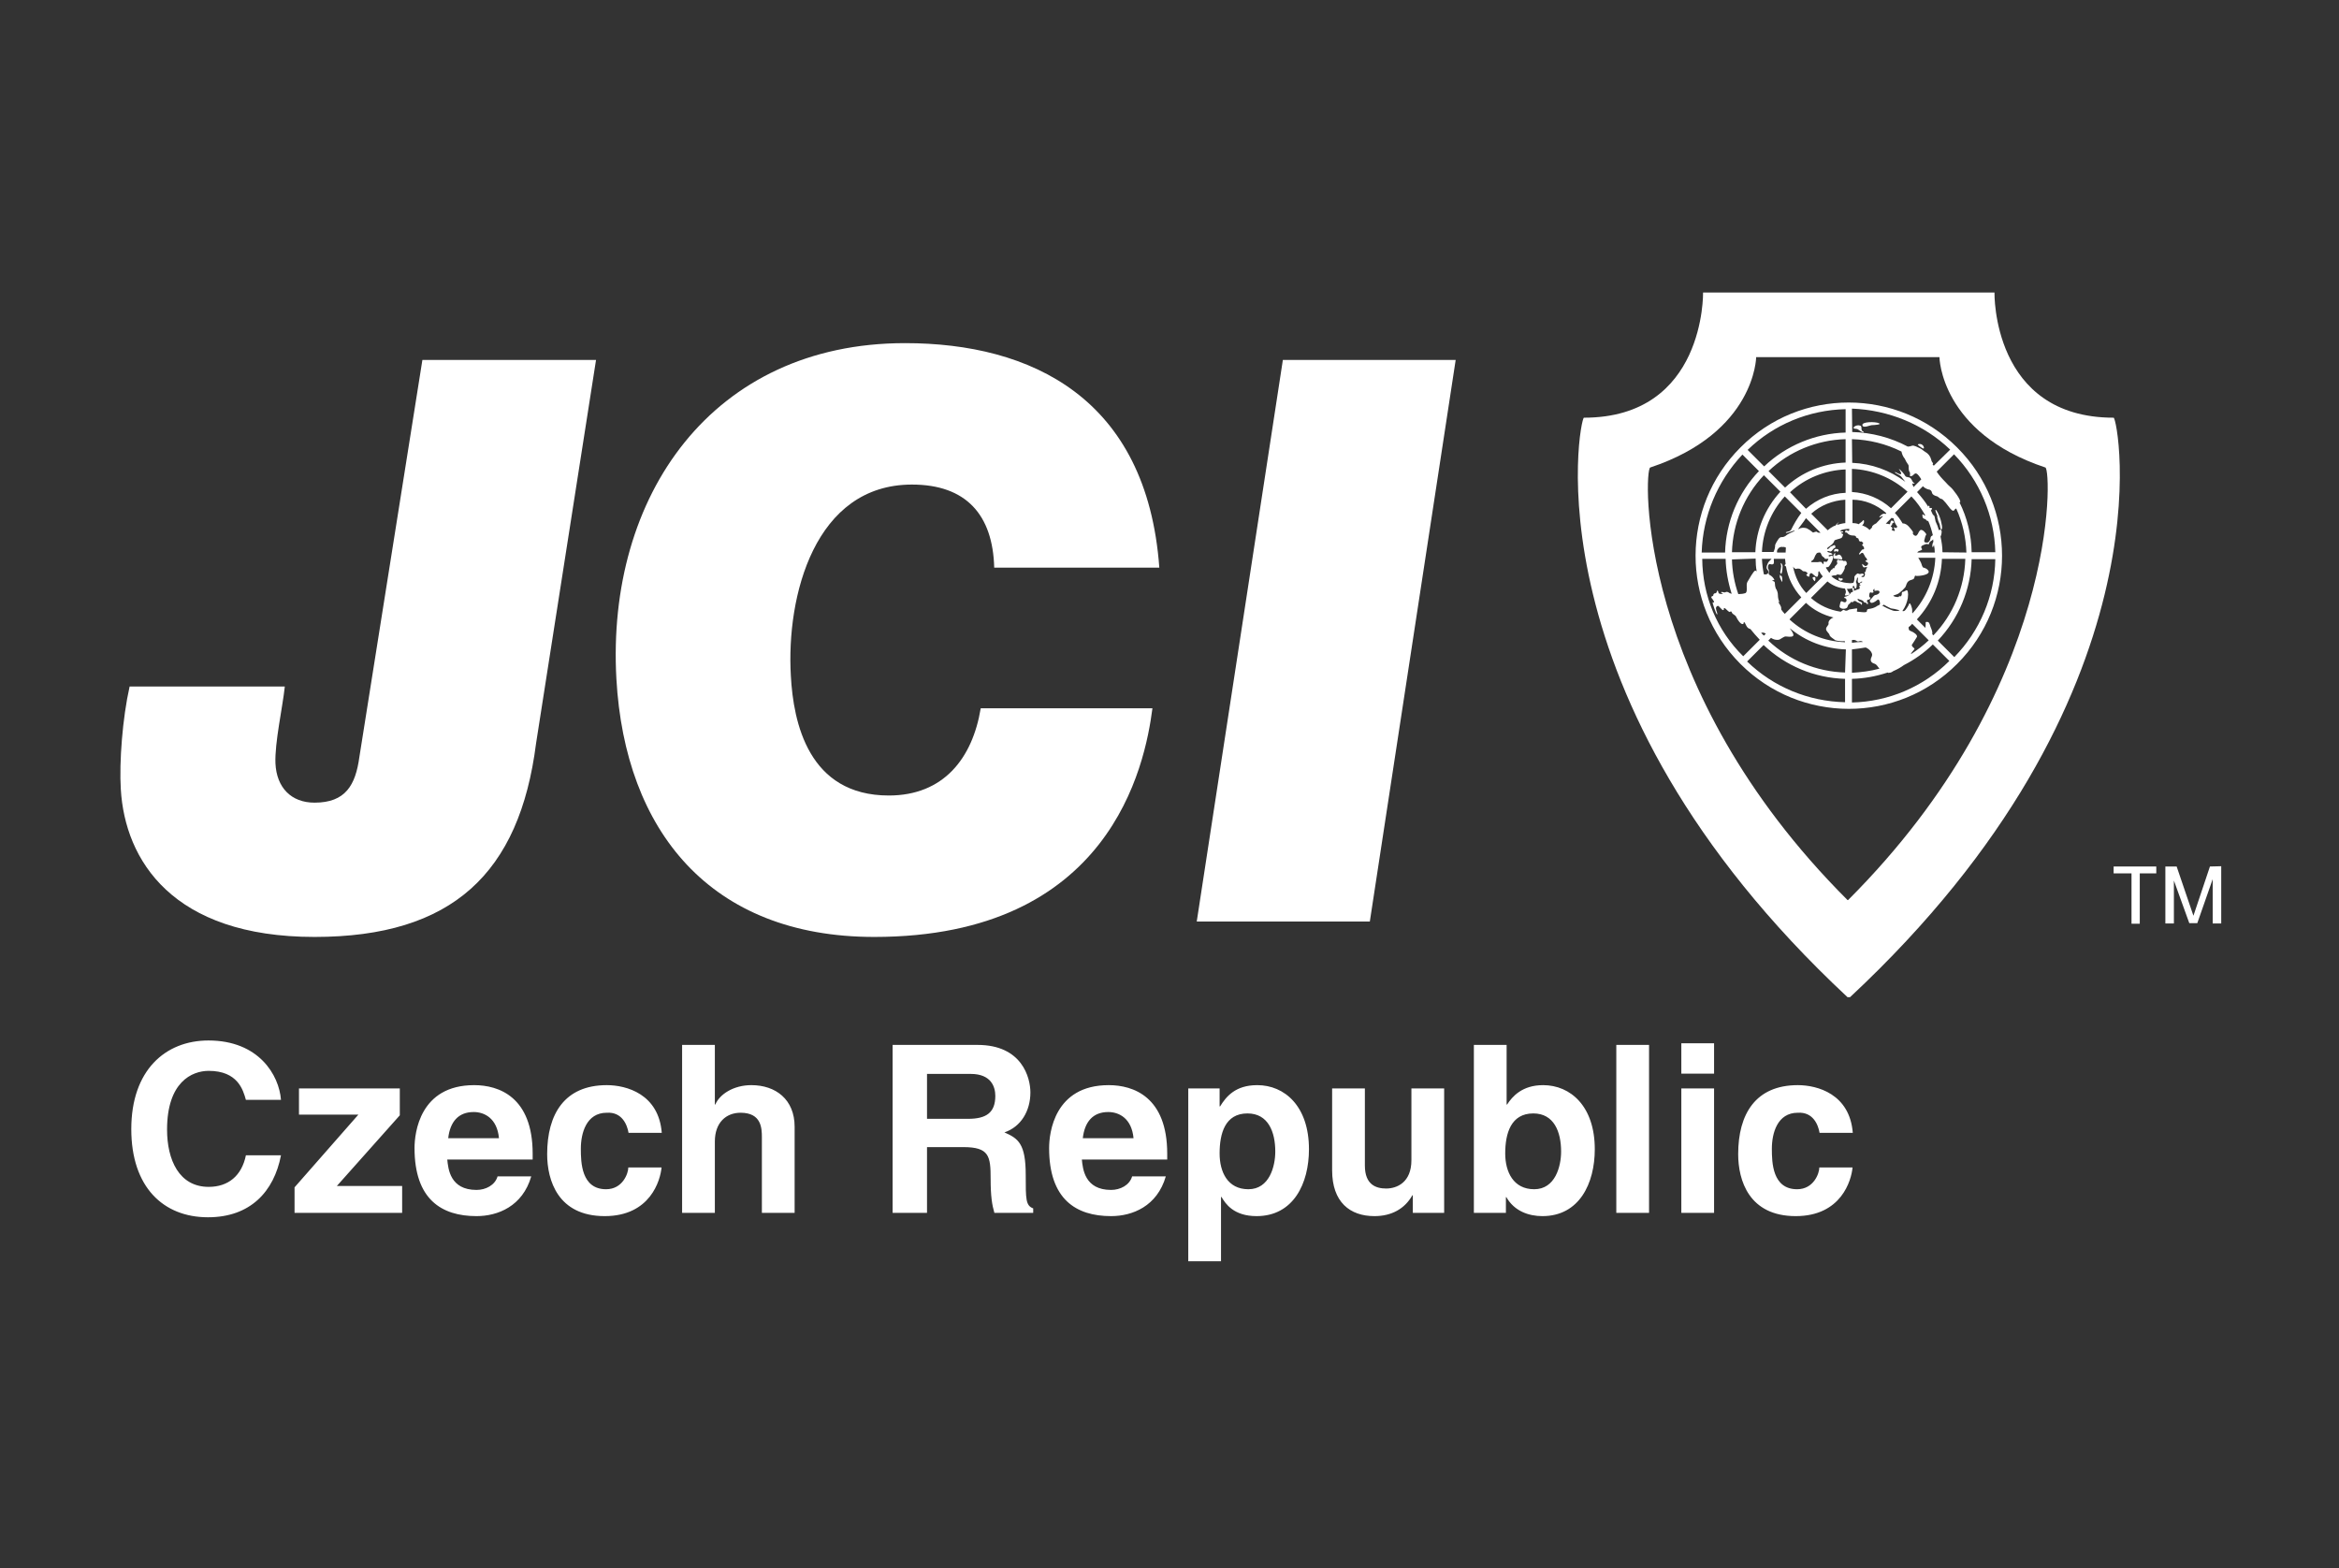 <?xml version="1.0" standalone="no"?>

<svg version="1.1" xmlns="http://www.w3.org/2000/svg" xmlns:xlink="http://www.w3.org/1999/xlink" x="0px" y="0px" viewBox="0 0 850 570" style="enable-background:new 0 0 850 570;" xml:space="preserve">
<rect x="0" y="0" width="850" height="570" fill="#333333" stroke="none"/>
<style type="text/css">
	.white{fill:#ffffff;}
	.white{fill:#ffffff;}
</style>
<path class="white" d="M102.11 399.71C101.43 390.70 94.03 378.13 75.76 378.13C60.03 378.13 47.71 389.00 47.71 410.34C47.71 431.42 59.35 442.38 75.59 442.38C90.89 442.38 99.56 433.12 102.11 419.86L89.36 419.86C87.83 427.34 82.90 431.33 75.84 431.33C65.05 431.33 60.71 421.47 60.71 410.51C60.71 393.25 69.72 389.17 75.84 389.17C86.38 389.17 88.34 396.06 89.36 399.71ZM145.29 405.32L145.29 395.55L108.65 395.55L108.65 405.07L130.24 405.07L107.04 431.50L107.04 440.77L146.14 440.77L146.14 431.00L122.42 431.00ZM180.82 427.51C179.88 430.74 176.48 432.44 173.17 432.44C163.56 432.44 162.88 424.79 162.54 421.39L193.57 421.39L193.57 419.26C193.57 398.61 181.24 394.36 172.32 394.36C152.51 394.36 150.64 411.78 150.64 417.22C150.64 435.84 160.42 441.96 173.17 441.96C180.90 441.96 189.91 438.39 193.06 427.51ZM162.88 413.65C163.56 407.70 166.54 404.13 172.15 404.13C175.97 404.13 180.65 406.34 181.33 413.65ZM228.33 424.28C228.33 426.40 226.29 432.19 220.26 432.19C211.25 432.19 211.08 422.41 211.08 417.48C211.08 411.87 213.03 404.39 220.51 404.39C226.04 404.05 227.91 408.72 228.42 411.70L240.49 411.70C239.38 397.59 227.66 394.36 220.51 394.36C205.21 394.36 198.84 404.81 198.84 419.44C198.84 428.95 202.75 441.96 219.75 441.96C236.32 441.96 239.98 428.95 240.41 424.28ZM288.77 409.49C288.77 399.54 281.88 394.36 273.04 394.36C266.58 394.36 261.49 397.67 259.95 401.41L259.78 401.41L259.78 379.74L247.88 379.74L247.88 440.77L259.78 440.77L259.78 414.84C259.78 407.96 263.87 404.39 269.13 404.39C276.70 404.39 276.87 410 276.87 413.31L276.87 440.77L288.77 440.77ZM324.38 440.77L336.88 440.77L336.88 416.88L350.05 416.88C359.49 416.88 360.00 420.12 360.00 428.44C360.00 434.73 360.51 437.88 361.36 440.77L375.47 440.77L375.47 439.15C372.75 438.13 372.75 435.92 372.75 427C372.75 415.61 370.03 413.74 365.01 411.53C371.05 409.49 374.45 403.71 374.45 397.00C374.45 391.72 371.47 379.74 355.24 379.74L324.38 379.74ZM336.88 406.60L336.88 390.28L352.77 390.28C360.25 390.28 361.70 395.04 361.70 398.27C361.70 404.30 358.47 406.60 351.84 406.60ZM411.42 427.51C410.49 430.74 407.09 432.44 403.77 432.44C394.17 432.44 393.49 424.79 393.15 421.39L424.17 421.39L424.17 419.26C424.17 398.61 411.85 394.36 402.92 394.36C383.12 394.36 381.25 411.78 381.25 417.22C381.25 435.84 391.02 441.96 403.77 441.96C411.51 441.96 420.52 438.39 423.66 427.51ZM393.49 413.65C394.17 407.70 397.14 404.13 402.75 404.13C406.58 404.13 411.25 406.34 411.93 413.65ZM443.21 419.18C443.21 411.95 445.17 404.64 453.33 404.64C460.89 404.64 463.44 411.36 463.44 418.50C463.44 423.85 461.32 432.19 453.67 432.19C446.10 432.19 443.21 425.89 443.21 419.18ZM443.21 395.55L431.82 395.55L431.82 458.37L443.72 458.37L443.72 434.99L443.89 434.99C445.34 437.45 448.31 441.96 456.64 441.96C470.07 441.96 475.68 430.06 475.68 417.65C475.68 402.01 466.84 394.36 456.90 394.36C448.91 394.36 445.59 398.52 443.38 402.09L443.21 402.09ZM524.81 395.55L512.91 395.55L512.91 421.64C512.91 429.72 507.64 431.93 503.73 431.93C500.08 431.93 496.00 430.57 496.00 423.60L496.00 395.55L484.10 395.55L484.10 425.30C484.10 436.86 490.56 441.96 499.48 441.96C505.77 441.96 510.53 439.24 513.25 434.39L513.42 434.39L513.42 440.77L524.81 440.77ZM567.31 418.50C567.31 423.85 565.19 432.19 557.54 432.19C549.97 432.19 547 425.89 547 419.18C547 411.95 549.04 404.64 557.20 404.64C564.76 404.64 567.31 411.36 567.31 418.50ZM547.51 379.74L535.61 379.74L535.61 440.77L547.25 440.77L547.25 435.07L547.42 435.07C550.31 440.17 555.58 441.96 560.51 441.96C573.94 441.96 579.55 430.06 579.55 417.65C579.55 402.01 570.71 394.36 560.77 394.36C553.12 394.36 549.55 398.52 547.68 401.41L547.51 401.41ZM599.27 379.74L587.37 379.74L587.37 440.77L599.27 440.77ZM611.00 395.55L611.00 440.77L622.90 440.77L622.90 395.55ZM622.90 379.14L611.00 379.14L611.00 390.19L622.90 390.19ZM661.15 424.28C661.15 426.40 659.11 432.19 653.08 432.19C644.07 432.19 643.90 422.41 643.90 417.48C643.90 411.87 645.85 404.39 653.33 404.39C658.86 404.05 660.73 408.72 661.24 411.70L673.31 411.70C672.20 397.59 660.47 394.36 653.33 394.36C638.03 394.36 631.66 404.81 631.66 419.44C631.66 428.95 635.57 441.96 652.57 441.96C669.14 441.96 672.80 428.95 673.22 424.28Z"></path>

<g class="jci">
<path class="white" d="M130.6,275.1c-1.4,10.2-5,16.6-16.3,16.6c-8.5,0-13.8-5.5-14.2-14.3c-0.3-7.5,2.6-20.3,3.4-27.9H47.1c-2.6,11.5-3.8,27.5-3.2,37.3c1.5,25.8,18.8,53.7,70.4,53.7c50.1,0,74.5-23.2,80.5-70.3l21.8-139.4h-63.1L130.6,275.1z"></path>
<path class="white" d="M331.4,176.1c19.6,0,29.4,10.9,29.9,30.2h60c-4.5-61.7-46.6-81.6-92.4-81.6c-70,0-108.6,55.4-104.9,122c3.1,55.1,34,93.8,93.7,93.8c85.7,0,98.4-62.1,101.1-83.1l0,0h-62.4c-3,18.2-13.5,31.7-33.4,31.7c-29.2,0-34.7-26.5-35.6-43.5C285.7,216.5,296.1,176.1,331.4,176.1z"></path>
<polygon class="white" points="434.9,334.9 497.8,334.9 529,130.8 466.2,130.8 "></polygon>
<path class="white" d="M768.1,151.8c-44.3,0-43.3-45.5-43.3-45.5h-52.5h-0.9h-52.5c0,0,0.9,45.5-43.3,45.5c-1.5,0-21.6,101.1,95.8,210.6h0.9C789.7,252.9,769.7,151.8,768.1,151.8z M671.6,327.1h-0.2c-77.2-77.1-74-156.4-71.7-157.2c38.2-12.7,38.5-40.1,38.5-40.1h33.2h0.2h33.2c0,0,0.3,27.4,38.5,40.1C745.6,170.7,748.7,250,671.6,327.1z"></path>
<polygon class="white" points="803.1,314.9 797.1,332.8 791,314.9 787.1,314.9 786.9,314.9 786.9,335.6 790,335.6 790,320 795.6,335.5 798.5,335.5 804.1,319.5 804.1,335.6 807.2,335.6 807.2,314.8"></polygon>
<polygon class="white" points="768.1,317.4 774.6,317.4 774.6,335.7 777.6,335.7 777.6,317.4 783.6,317.4 783.6,314.9 768.1,314.9 "></polygon>
<path class="white" d="M668.5,201.6c-0.7-0.2-0.6,0.3-1.2,0.3c-0.9,0.2-0.2-0.6-0.4-0.9c-0.2-0.1-0.6,0.6-0.7,1c0,0.3,0,0.9,0.3,1l2.8,0.3C669.8,203.4,669.2,201.8,668.5,201.6z"></path>
<path class="white" d="M666.7,200.5c0.4,0,0.4-0.3,0.6-0.3c0.2,0,0,0.3,0.4,0.3s0.9-1-0.4-1C666.3,199.4,666.4,200.5,666.7,200.5z"></path>
<path class="white" d="M658.7,210c0.1,0.5,0.4,0.9,0.7,1.2c0.3,0,0.4-0.9,0.3-1.3S658.7,209.7,658.7,210z"></path>
<path class="white" d="M668.6,210.1c-0.2-0.3-0.4-0.2-0.4,0c-0.1,0.3,0,0.5,0.1,0.7c0.3,0.3,0.8,0.3,1.2,0c0.2-0.2,0.2-0.4,0-0.6C669.2,210.1,668.8,210.4,668.6,210.1z"></path>
<path class="white" d="M680.3,154.5c0.7,0,3.7-0.2,2.5-0.7c-1.3-0.6-6.2-0.6-6,0.7S679.6,154.5,680.3,154.5z"></path>
<path class="white" d="M647.7,211.1c0-0.3,0-1.5-0.3-1.8s-0.3,0.1-0.4,0.1s-0.2-0.6-0.3-0.6s0,0.9,0.3,1.5C647.3,211,647.7,211.9,647.7,211.1z"></path>
<path class="white" d="M675.1,156c0.4,0.3,1.9,1.3,2.1,1.2c0.1-0.1,0.1-0.3-0.1-0.4H677l0,0c-1-0.6-0.1-1.5-0.9-2.1c-0.8-0.3-1.7-0.1-2.3,0.4C673,156,674.6,155.7,675.1,156z"></path>
<path class="white" d="M698.9,163c0.4,0.1,0.4-0.7-0.3-1.3s-1.9-0.3-1.6,0C697.6,162.2,698.2,162.7,698.9,163z"></path>
<path class="white" d="M647.4,208.5c0.3-0.8,0.4-1.7,0.4-2.6c0-0.5-0.2-1-0.6-1.3c-0.2,0,0,0.4,0.1,1.2c-0.1,0.7-0.2,1.5-0.4,2.2C647,208.1,647.3,208.8,647.4,208.5z"></path>
<path class="white" d="M704.9,187.9c-0.2-0.6-1.2-2.8-1.5-2.6c-0.3,0.1,0.4,1.5,0.6,2.1s-0.1,0.3,0,0.6l0,0c0.2,0.9,0.5,1.8,0.9,2.6c0.1,0.4,0.3,2.1,0.6,1.9s0.3-1,0.2-1.5C705.5,189.9,705.3,188.9,704.9,187.9z"></path>
<path class="white" d="M711.2,162.6c-21.7-21.7-57-21.8-78.7,0l0,0c-21.7,21.7-21.8,56.8-0.1,78.6l0.1,0.1c21.7,21.7,57,21.8,78.7,0
	C733,219.6,733,184.3,711.2,162.6z M725.1,200.7h-8.6c-0.1-6.3-1.6-12.5-4.4-18.1l0.2-0.1c0.6-0.6-2.8-5-3.4-5.4
	c-0.7-0.6-1.3-1.2-1.9-1.9c-1.2-1.2-2.3-2.4-3.2-3.8l6.3-6.3C719.4,174.6,724.8,187.4,725.1,200.7z M701.8,228.4L701.8,228.4
	c-0.3-0.6-0.4-1.3-0.7-1.9c-0.2-0.6-1.3-0.6-1.3-0.3c0,0.6,0,1.2-0.1,1.8v0.2l-3.1-3.1c5.6-6,8.8-13.8,9.1-22h8.5
	c-0.3,10.4-4.4,20.3-11.6,27.8l-0.4-0.4C702.3,229.8,702.1,229.1,701.8,228.4z M694.8,234.3L694.8,234.3c0.5-0.7,1.3-2,1.8-2.8
	c0.4-0.7-1.2-1.8-2.1-2.1c-0.9-0.3-0.9-0.7-0.9-1.5c0.5-0.3,0.9-0.7,1.3-1.2l6,6c-2,1.9-4.1,3.5-6.4,5c-0.2-0.3,0.9-1.3,1.2-1.8
	C696,235.6,694.5,235,694.8,234.3z M699.5,188.6c0.6,0.2,0.3,0.4,0.7,0.6c0.2,0,0.4,0.1,0.6,0.3c0.7,1.6,1.2,3.3,1.6,5
	c-0.2,0.1-0.4,0.3-0.6,0.4c-0.3,0.3-0.2,0.9-0.4,1.3c-0.4,0.7-0.6,1.2-1.8,0.9c-0.7-0.3-0.1-1.2,0-1.9s0.4-0.6,0.4-1
	s-1.5-2.1-2.2-1.5s-0.6,1.2-1.2,1.8c-0.3,0.3-0.6,0.3-1,0s-0.6-0.6-0.4-0.9c0.2-0.3-1-1.6-1.5-2.2c-0.6-0.7-1.4-1.2-2.3-1.2
	c-0.8-1.4-1.7-2.6-2.8-3.8l6-6c2,2,3.6,4.4,5,6.8l0,0c0,0.1-0.1,0.1-0.1,0.2l0,0c-0.2,0.1-0.9-1-0.9-0.2
	C698.6,188.2,698.9,188.5,699.5,188.6z M702.7,198.3c0-0.2,0.1-0.2,0.1-0.3c0.2,0.9,0.3,1.8,0.3,2.8h-6.3v-0.1
	c0.4-0.7,2.1-0.6,1.6-1.3c-0.7-1,0.3-1.2,1.3-1.6c0.6-0.3,1.3,0.2,1.3-0.1c0-0.4,0.3-0.8,0.6-1c0.4-0.2,0.7-0.4,0.9-0.7
	c0,0.3,0.1,0.6,0.1,0.9c-0.3,0.5-0.4,1-0.4,1.6C702.3,198.7,702.3,199.3,702.7,198.3z M689.5,191.4L689.5,191.4l-0.3,0.4
	c-0.1,0.3-0.9-0.3-1-0.1s1,1.6-0.1,1.2c-1.2-0.4-0.4-0.4-0.4-0.9s-1-0.7-0.4-1s0-0.7,0.6-0.9s0.4-0.7-0.3-0.9s-0.6,1.6-1,1.3
	c-0.4-0.1-0.9-0.2-1.3-0.2l2.1-2.1c0.2,0.1,0.5,0.2,0.7,0.1C688.3,189.5,688.8,190.5,689.5,191.4z M687.2,221.1L687.2,221.1
	c0.9,0.1,1.8,0.3,2.8,0.6c0.6,0.3,1,0.9,1.5,0.1c0.9-1.3,1.5-2.8,1.8-4.4c0.3-2.2-0.1-2.9-0.4-2.9c-0.3,0-0.9,0.6-1.5,0.6
	c-0.3,0-0.3,0.6-0.3,1s-0.6,0.9-0.7,0.6c-0.1-0.3-0.4-0.2-0.3,0.1c0.2,0.3-1.2,0.2-1.8-0.1c-0.9-0.4,1-0.4,1.9-1.2
	c0.8-0.6,1.5-1.3,2.2-2.1c0.4-0.7,0.4-1.6,1.2-2.2c0.7-0.6,1.9-0.4,2.1-1.3c0.2-0.9,0.3-0.7,0.7-0.6s4.5-0.2,4.5-1.5
	c0-0.6-0.9-1.3-1.8-1.5c-0.6,0-0.7-1.2-1-1.8s-0.6-1.2-1-1.8h6.2c-0.3,7.5-3.3,14.7-8.3,20.2l-0.1-0.2v-0.6c0.1-1.2-0.7-3.1-1-2.8
	s0,0.3-0.9,1.6c-0.3,0.4-0.7,1.2-1.3,1.2s-0.6-0.3-1.5-0.2c-0.8,0.2-1.6,0.2-2.3,0c-1.4-0.5-2.7-1.1-4-1.9c0.2-0.1,0.6,0.2,0.6-0.3
	C684.3,219.6,686.6,220.9,687.2,221.1z M705.9,200.7c0-1.9-0.3-3.8-0.7-5.7c0.3-0.6,0.4-1.2,0.4-1.9c0-0.3-0.2-0.6-0.5-0.6
	c-0.2,0-0.4,0.1-0.5,0.2c-0.3-1.1-0.7-2.2-1.2-3.2c-0.1-0.6-0.3-1.3-0.4-1.9c0-0.1-0.3-0.3-0.6-0.6c-0.2-0.5-0.5-1-0.7-1.5
	c0.4-0.3,0.6-1,0-0.9c-0.9,0.2-0.3-0.4-0.6-0.7s-0.3,0-0.4,0.2c-1.1-1.8-2.4-3.4-3.8-5V179c-0.3,0-0.3-0.2-0.2-0.2l0,0l2.1-2.1
	c0.5,0.6,1.3,1,2.1,1.2c0.6,0,1.1,0.5,1.2,1.2c0.2,0.7,0.9,1,1.6,1.2c0.7,0.1,1.2,1,1.8,1s2.5,2.6,3.2,3.5c0.4,0.4,1,1.2,1.5,0.6
	c0.4-0.6,0.4-0.4,0.7-0.6c2.3,5,3.5,10.5,3.7,16L705.9,200.7L705.9,200.7z M708.7,163.4l-5.9,5.8c-0.3-0.1-0.6-0.3-0.4-0.6
	c0.3-0.4-0.4-0.4-0.6-1.6c-0.3-1.2-1.1-2.2-2.2-2.8c-0.7-0.4-1.2-1-1.9-1.3s-2.2-1.2-2.9-0.9c-0.5,0.2-1,0.3-1.5,0.3
	c-6.2-3.3-13.1-5.1-20.2-5.3l-0.1-8.5C686.3,149,699.1,154.2,708.7,163.4z M673,159.6c6.3,0.2,12.4,1.7,18,4.5
	c0.2,1,0.6,1.9,1.2,2.6c0.3,0.7,0.7,1.4,1.2,2.1c0.4,0.4,0.1,1.3,0.3,2.1c0,0.3,0.3,0.6,0.4,0.9v1.2c0,0.1,0.6,0.1,1-0.2
	s0.7-0.9,1.3-0.7s1.3,1.3,1.8,2.1l-2.8,2.8c-0.3-0.6-0.6-1.3-0.4-1.3s0.4,0.1,0.6,0.1c0.6,0-0.4-0.4-0.4-0.6c-0.4-0.4-0.4-1-1-1.5
	c-0.6-0.4-1.5-0.2-1.8-0.7c-0.6-1-1.4-1.9-2.3-2.6c-0.2,0,1.2,1.6,0.7,1.9s-2.1-1-2.2-0.7c-0.1,0.3,1.8,1,2.3,1.6
	c0.3,0.3,0.9,1.2,1.5,1.9c-5.6-4.2-12.3-6.6-19.3-6.9L673,159.6L673,159.6z M673,170.4c7.5,0.3,14.7,3.3,20.2,8.3l-6,6
	c-3.9-3.5-8.9-5.6-14.2-5.9V170.4z M685.5,186.5l-0.3,0.3l-0.3-0.1c-0.7-0.3-2.2,1.2-1.9,1.3s0.9-0.6,1.2-0.4h0.1l-2.5,2.6
	c-0.7,0.3-1.5,0.9-1.5,1.3v0.2l-0.9,0.9l-0.4-0.4c-0.7-0.6-1.5-1-2.3-1.3c0.4-0.3,0.7-0.8,0.7-1.3c0-0.9-0.3-0.6-0.7-0.1
	c-0.4,0.4-0.9,0.6-1.2,1c-0.7-0.3-1.5-0.4-2.3-0.4v-8.5h-0.1C677.6,181.6,682,183.4,685.5,186.5z M672,192.2h0.3H672
	c0.1,0.3,0,0.5-0.1,0.7c-0.3,0.3-1.2-0.7-1.3,0.1c-0.3,0.9,0.6,0.4,0.6,0.6c0.4,0.6,1.1,0.9,1.8,1c0.6,0,1.5,0,1.5,0.6
	c0,0.3,0.7,0.3,0.9,0.6c0,0.4,0.4,1.2,0.7,1s0.7,0.2,0.9,0.4s0,0.4-0.2,0.7c-0.4,0.4,0.4,0.3,0.6,1.2c0.2,0.9-0.7,0.3-0.9,0.9
	c-0.3,0.4-0.6,0.7-0.9,1.2c-0.1,0.1,0.2,0.4,0.3,0.3c0.1-0.1,0.4-0.6,0.9-0.6s0.9,1.6,1.3,1.8c0.4,0.2,0.3,0.7,0.4,0.9
	c0.2,0.1-0.7,0-0.6,0.3c0.1,0.3,1,0.4,1,0.9c-0.1,0.5-0.5,0.9-1,0.9c-0.4,0-1.2-1-1.2-0.7s0.3,1.2,0.7,1.2s1.5-0.4,1,0.2
	s-0.3,1.5-0.6,1.5s-0.4,0-0.1,0.4c0.1,0.5,0,0.9-0.3,1.3c-0.3,0.2-0.8,0.1-1-0.1c0-0.2,0.9-0.2,0.9-0.6c0-0.4-0.4-0.6-1.3-0.3
	c-0.4,0.1-0.6-0.2-0.9-0.2s-1.2,1-1.2,1.2v0.7c0,0.5-0.1,1-0.4,1.5c-0.5,0.1-1.1,0.2-1.6,0.1c-2.4-0.1-4.6-0.9-6.4-2.5
	c0.4-0.2,0.8-0.3,1.2-0.3c0.4,0.1,0.6-0.1,0.9-0.3c0.3-0.2,1,0.3,1.5,0c0.4-0.3,1.5-2.2,1.3-2.6c-0.2-0.4,1-1.2,0.9-1.3
	s-0.3,0.1-0.3,0s0.3-0.1,0-0.7c-0.3-0.6-0.7-0.3-1-0.3c-0.4-0.3-1.2-0.4-1.3-0.3c-0.1,0.2-0.6-0.3-0.7-0.2c-0.2,0-0.4,0.2-0.4,0.4
	c-0.2,0.3,0.1,0.6,0.1,0.9c-0.1,0.6-1,1-1,1.5s-0.4,0.2-0.6,0.3s0,0.4-0.3,0.4s-0.7,0.7-1,1.3c-0.4-0.6-0.9-1.3-1.3-1.9
	c0.3-0.2,0.6-0.3,0.7-0.2c0.4,0.3,2.2-2.8,1.9-3.7s-0.7-0.3-1.2-0.2c-0.4,0.1-0.4-0.3-0.3-0.4c0.1-0.2,2.1-0.1,1-0.7
	c-0.4-0.3-1.6-0.3-1.5-0.7s0.7,0,0.9,0c0.7,0.3,1.2-1.2,1.6-1.2c0.7,0,0.4-1.5-0.3-1c-0.7,0.4-1,0.3-1.3,0.7s-1,1-1,0.4
	c0-0.3,1.6-1.2,1.9-1.6c0.3-0.3,0.6-0.7,0.7-1.2c0.2-0.4,2.2-0.7,2.6-1c0.3-0.3,0.5-0.7,0.6-1.2c0-0.4-0.6-0.3-0.7-0.6
	c-0.1-0.3,0.7,0,0.7-0.4s-0.7,0-1-0.3c0-0.1,0-0.1,0.2-0.3C669.8,192.4,670.9,192.2,672,192.2z M664.5,226.5
	c0.2,0.7-0.9,1.2-0.9,2.1c0,0.9,1.2,1.5,1.3,2.3c0.1,0.4,1.2,1.2,2.1,1.8c1.1,0.3,2.2,0.4,3.4,0.3l0.1,0.4
	c-7.5-0.3-14.7-3.2-20.2-8.3l6-6c2.8,2.6,6.2,4.4,10,5.3C665,224.9,664.4,225.8,664.5,226.5z M646.2,218.6l0.5,0.3
	c-0.4-0.8-0.6-1.7-0.6-2.6c0-0.9-0.3-1.8-0.8-2.5c-0.2-0.6-0.3-1.2-0.3-1.8c0-1-0.9-0.7-0.9-1s0.7,0,0.7-0.3
	c-0.3-0.7-0.9-1.3-1.6-1.7c-0.7-0.3-0.4-0.7-0.4-1.2c0.1-0.4,0-0.8-0.3-1.2c-0.1-0.6,0-1.6,0.7-1.6c0.3,0,0.7,0.3,1.2,0
	c0.4-0.3,0.2-1.2,0.2-1.9h4.1c0,0.6,0.2,1.3,0.2,1.9c-0.3,0.2-0.4,0.4-0.3,0.6s0.3,0.3,0.4,0.1c0.7,4.3,2.7,8.2,5.6,11.4l-6,6
	c-0.5-0.5-0.9-1-1.3-1.6v-0.4C647.3,220.1,646.5,219.5,646.2,218.6z M634.4,215.5c-0.8,0.3-1.7,0.4-2.6,0.4h-0.1
	c-1.4-4-2.2-8.3-2.3-12.6l8.6-0.3c0,1.6,0.1,3.1,0.4,4.7c-0.1,0-0.1-0.4-0.6-0.3s-2.1,2.9-2.8,4.1
	C634.4,212.6,635.2,214.8,634.4,215.5z M637.9,200.7h-8.5c0.3-10.4,4.4-20.4,11.6-28l6,6C641.4,184.8,638.2,192.6,637.9,200.7z
	 M667,191L667,191l-0.6,0.2c-0.8,0.4-1.5,0.9-2.2,1.5l-6-6c3.4-3.1,7.8-4.8,12.4-5.1v8.5c-1.1,0.1-2.1,0.4-3.1,0.7
	c0.2-0.4,0.5-0.8,0.9-1.2C667.9,190,667.4,190.4,667,191z M652.2,192.8c0,0.3-1.3,0.7-2.2,1.2c-0.9,0.4-1.2,1.2-2.6,1.2
	c-0.7,0-1,0.6-1.3,1c-0.4,0.6-0.7,1.1-1,1.8c0,0.9-0.2,1.8-0.6,2.6h-4.2c0.3-7.5,3.3-14.7,8.3-20.2l6,6c-1.5,2-2.7,4.1-3.8,6.3
	c-0.2,0-0.2,0.2-0.3,0.2c-0.4,0.4-1.6,0.3-1.5,0.7C649.2,194,652.2,192.6,652.2,192.8z M649,199c0,0.6-0.1,1.2-0.1,1.8h-3.1
	c-0.1-0.5,0-0.9,0.3-1.3c0.4-0.6,1.1-0.9,1.8-0.7C648.2,198.7,648.6,198.8,649,199z M656.3,188.3l5.3,5.3H661c-0.6,0-0.6-0.4-1-0.4
	c-0.9,0.2-1,0.4-1.2,0.3c-0.7-0.6-1.4-1.1-2.2-1.5c-1-0.3-2-0.3-2.9,0.2c-0.1,0-0.1,0.1-0.3,0.1
	C654.4,190.9,655.5,189.6,656.3,188.3z M656.3,184.9l-5.8-6c5.5-5.1,12.7-8,20.2-8.3v8.5C665.3,179.3,660.3,181.4,656.3,184.9z
	 M648.7,177.2L648.7,177.2l-6-6c7.6-7.2,17.5-11.3,28-11.6v8.5C662.5,168.4,654.7,171.6,648.7,177.2z M641,208.7
	c-0.4-1.8-0.6-3.7-0.7-5.6h3.5c-0.3,0.4-1,0.9-1.2,1.3s-1,1.9-0.4,2.5C643.5,208.4,641.8,209,641,208.7z M641.7,230.3L641,231l-1-1
	C640.5,229.8,641.2,229.9,641.7,230.3z M651.6,205.9l0.3,0.4c0.3,0.3,0.6,0.6,0.9,0.4c0.4-0.1,0.8-0.1,1.2,0c0.4,0.2,0.7,0.4,1,0.7
	c0.3,0.4,0.9,0.1,1.3,0.4s0.9,0.6,0.3,0.9s0.6,0.9,0.7,0.9c0.2,0,0.3-0.3,0.3-0.7c0-0.2,0.3-0.7,0.7-0.6c0.4,0.1,1.8,1.8,2.2,1.2
	s0.2-1.3,0.3-1.6c0-0.2,0.1-0.3,0.3-0.3c0.4,0.7,0.8,1.3,1.3,1.9l-6,6C653.9,212.9,652.3,209.5,651.6,205.9z M662.4,204.9v0.3
	c0-0.3-0.1-0.4-0.3-0.7c-0.1-0.2-0.3-0.3-0.4-0.3H661l-0.3,0.1h-2.1c-0.3,0-0.4,0-0.4-0.1c-0.1-0.6,0.7-0.1,1.3-1.9
	c0.1-0.1,0.1-0.4,0.3-0.6l0.2-0.3l0.1-0.2l0.1-0.1c0.2-0.2,0.6-0.3,0.9-0.3h0.3l0.3,0.3l0.4,0.9c0.2,0.2,0.3,0.2,0.3,0.3
	c0.2,0.1,0.4,0.3,0.6,0.4l0.1,0.2v0.1c0.1,0.1,0.1,0.1,0.3,0.1h0.6c0.3-0.1,0.3,0,0.4,0v0.2c0,0.1,0,0.1-0.2,0.3
	c0,0.1-0.1,0.1-0.1,0.3c-0.2,0.2-0.3,0.3-0.4,0.3c-0.2,0-0.5-0.1-0.7-0.1s-0.3,0-0.3,0.1v0.7H662.4z M670.7,148.7v8.5
	c-11,0.3-21.6,4.7-29.6,12.3l-6-6C644.7,154.2,657.4,149,670.7,148.7z M633.2,165.2L633.2,165.2l6,6c-7.6,8-12,18.5-12.3,29.6h-8.5
	C618.8,187.5,624.1,174.9,633.2,165.2z M618.6,203.1h8.5c0.1,4.3,0.9,8.6,2.2,12.7c-0.5-0.1-0.9-0.3-1.3-0.6c-0.6-0.3-1,0.1-1.2,0.1
	c-0.6,0-1.3-0.4-1.3,0s0.6,0.2,0.6,0.4s-1.5,0.3-1.6-0.3s-0.4-1.2-0.6-0.4c-0.1,0.7-0.7,0.6-1,0.7c-0.2,0.2-0.3,0.5-0.3,0.7
	c0,0.3-0.7,0.2-0.7,0.6s0.4,0.6,0.6,1c0.2,0.4,0.6,0.7,0.3,0.9s-0.2-0.1-0.4,0s1.3,4.5,1.6,4.4c0.3-0.2-0.4-1.5-0.4-2.1
	c-0.1-0.4,0.2-0.9,0.6-1c0.4-0.3,1.6,1.8,2.1,1.5c0.4-0.3-0.1-0.6,0.3-0.7c0.4-0.2,1.8,1.9,2.2,1.3c0.3-0.4,0.6,0.3,0.6,0.4
	c0.4,0.7,1.2,0.7,1.6,1.6c0.4,0.9,1.5,2.5,2.2,2.5s0.3-0.7,0.6-0.7s0.6,1,1,1.6c0.3,0.5,0.8,0.8,1.3,0.9c1,1.3,2.2,2.6,3.4,3.9l-6,6
	C623.9,229.1,618.7,216.4,618.6,203.1z M634.9,240.4l6-6c8,7.6,18.5,12,29.6,12.3v8.5C657.2,254.9,644.5,249.7,634.9,240.4z
	 M670.5,244.4c-10.4-0.3-20.3-4.4-27.9-11.6l1-1c0.2,0.2,0.5,0.3,0.7,0.4c0.6,0.3,1.4,0.4,2.1,0.3c0.6-0.1,1.8-1.2,2.5-1.2
	s1.9,0.3,2.6-0.1c0.7-0.4-0.4-1.9-0.9-2.6c-0.1-0.2-0.1-0.3-0.3-0.4c5.7,4.8,13,7.6,20.5,7.8L670.5,244.4z M670.2,221.7
	c-0.4-0.3-0.7,0.3-1.3,0.6c-4-0.6-7.8-2.3-10.8-5l6-6c1.8,1.5,4.1,2.4,6.4,2.6c0,0.3,0.3,0.6,0.3,1.2c0,0.6-0.4,0.9-0.3,1.2
	c0.1,0.3,1.5,0,1.6-0.4s-0.4-0.7-0.6-1.2c-0.2-0.3-0.2-0.4-0.3-0.7h0.4c0.4,0,0.9,0,1.3-0.2c0.2,0,0.3-0.1,0.3-0.3
	c0-0.1,0.2-0.3,0.2-0.4c0-0.2,0.1-0.1,0.1-0.3l0.2,0.1c0.1,0.3,0.4,1.2,0.7,1c0.3-0.1,0.4-1.5,0.3-1.8c-0.3-0.4-0.3-0.9,0-1.3
	c0-0.2,0.2-1,0.4-0.9s0,0.9,0,1.2c0,0.4,0.3,1,0.7,0.7c0.3-0.1,0.6-0.6,0.9-0.4s-0.7,0.4-0.9,0.7s0.4,0.4,0.3,0.6
	c-0.1,0.2-0.3,0-0.4,0.1c-0.1,0.1,0.3,1,0,1.2c-0.3,0.1-1.3,0.4-1.6,0.6c-0.3,0.2-0.6-0.2-0.4-0.3s0-0.7-0.3-0.7s-0.3,0.1-0.3,0.4
	s0.3,0.7,0.3,0.9s-0.4,0.3-0.7,0.4c-0.3,0.5-0.7,0.9-1.2,1.2c-0.4,0.3-1.3,0.3-1.3,0.6s0.4,0.3,0.6,0.4c0.3,0.4,0.4,1-0.1,1.3
	c-0.6,0.3-1.3-0.4-1.6-0.3c-0.3,0.2-0.4,0.9-0.6,1.8c-0.1,0.9,1.6,1.2,2.5,0.7c0.6-0.3,0.4-1.2,1-1.5s0.4-0.9,1-0.7s0.4-0.4,1-0.4
	s0.6,0.4,1.3,0.6c1.2,0.3,1.2,1.2,1.3,0.7s0.3-0.7-0.6-1c-0.9-0.3-1.3-1.3-0.6-1c0.9,0.4,1.6,0.4,1.8,0.9s1,0.3,1.2,0.7
	c0.1,0.7,0.7,0,0.3-0.4s-0.3-0.6,0-0.9c0.3-0.3,0.4,0.2,0.9-0.4c0.4-0.6-0.2-0.4-0.3-0.7s0-1.9,0.6-1.6c0.6,0.3,1.2-0.1,0.9-0.3
	s0.1-1,0.3-1s0,0.6,0.1,0.7s1.6-0.4,1.8,0.3s-1,1.2-1.3,1.2c-0.6,0-1,0.6-1.5,1.2s-0.9,0.7-0.6,1.3c0.3,0.6,0.9,0.4,1.5,0.1
	c0.6-0.3,1-0.7,1.3-0.9c0.6-0.3,1,1.5,0.7,1.8s-0.9,0.4-1.2,0.7c-0.8,0.5-1.8,0.8-2.8,0.9c-0.6,0.1-0.6,0.3-0.7,0.9
	s-2.8,0.1-3.4,0.1s0.4-1.3-0.4-1.2l-2.6,0.4C671.8,221.6,671,222.3,670.2,221.7z M678,235.3c0.7,0.3,1.4,0.8,1.9,1.5
	c0.4,0.7,0.6,1,0.3,1.8c-0.7,1.3-0.4,2.2,1,2.6c0.9,0.3,1.2,1.2,1.8,1.8c-3.3,0.9-6.6,1.3-10,1.5V236
	C674.6,235.8,676.4,235.6,678,235.3z M673,233.6v-1c1.9-0.3,1.5,0.9,2.8,0.4c0.4-0.1,0.9,0,1.2,0.3
	C675.6,233.3,674.3,233.4,673,233.6z M673,255.3v-8.6c4.4-0.1,8.8-0.9,13-2.3c0.1,0.1,0.3,0.2,0.4,0.1c0.6,0,1.1-0.2,1.6-0.6
	c1.4-0.6,2.7-1.3,3.9-2.2c3.9-2,7.4-4.5,10.5-7.5l6,6C699,249.6,686.3,255,673,255.3z M710.2,238.8L710.2,238.8l-6-6
	c7.6-8,12-18.5,12.3-29.6h8.6C724.9,216.6,719.5,229.3,710.2,238.8z"></path>
</g>
</svg>
